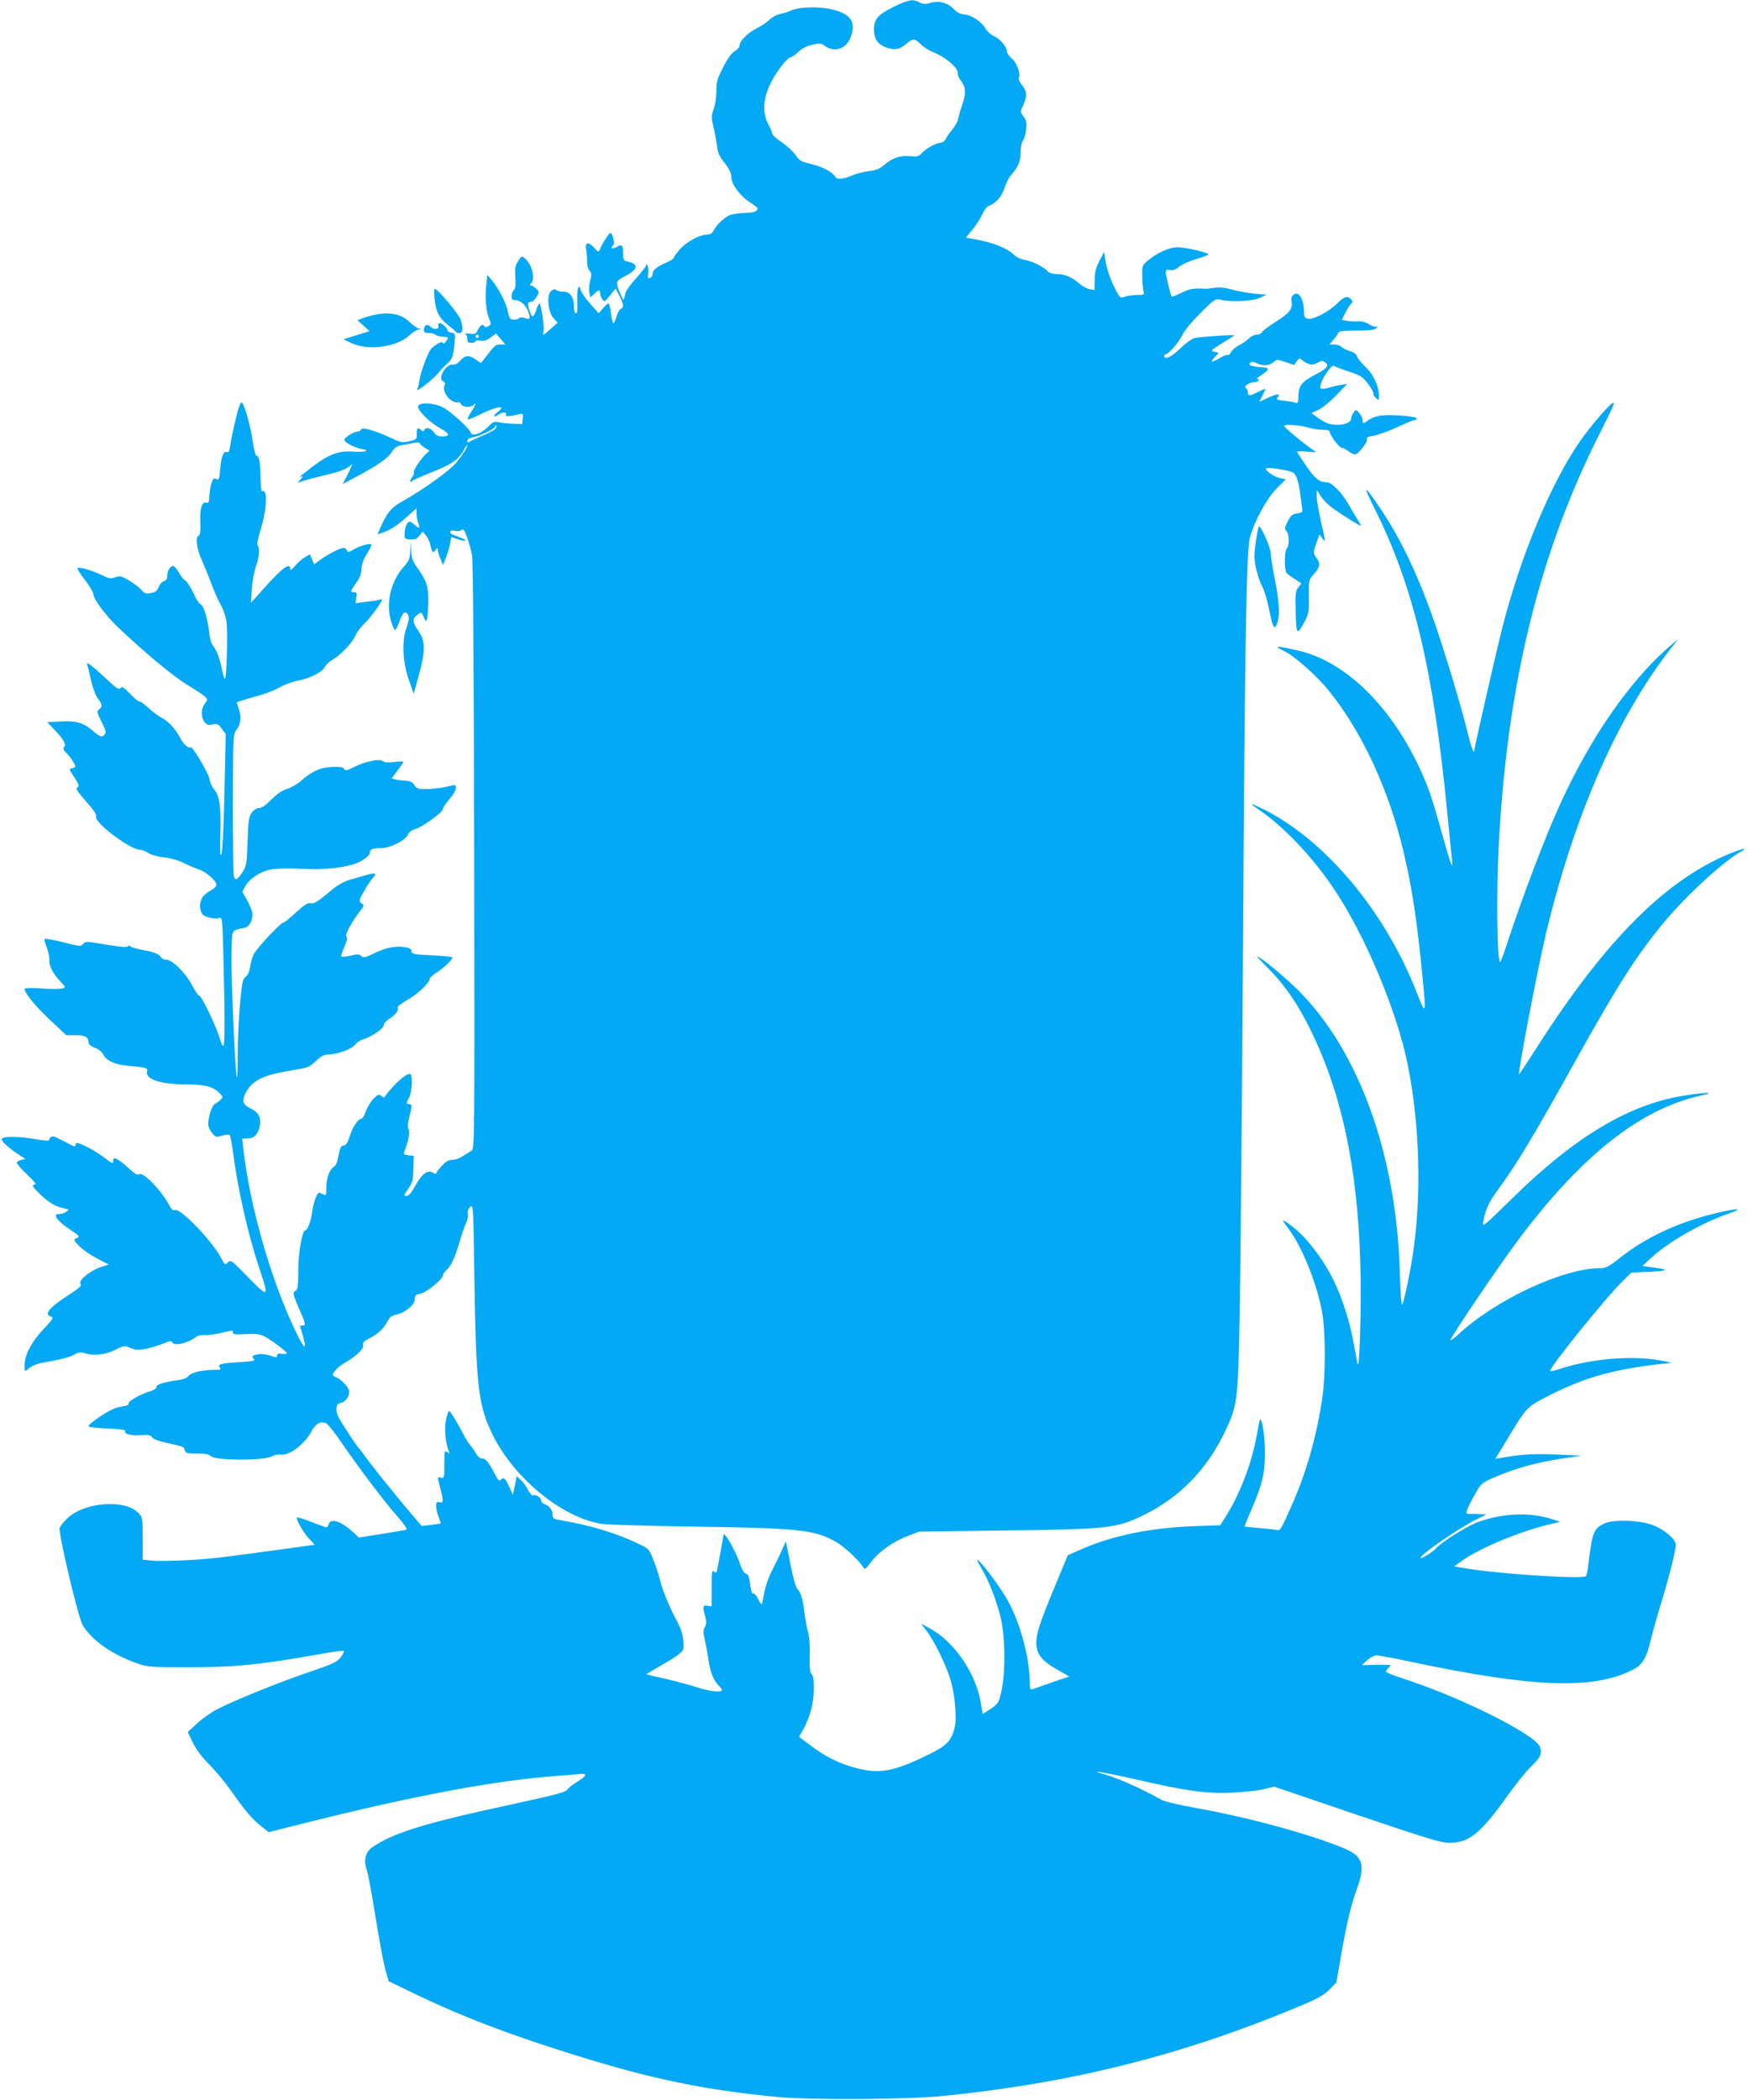 <?xml version="1.0" standalone="no"?>
<!DOCTYPE svg PUBLIC "-//W3C//DTD SVG 20010904//EN"
 "http://www.w3.org/TR/2001/REC-SVG-20010904/DTD/svg10.dtd">
<svg version="1.0" xmlns="http://www.w3.org/2000/svg"
 width="1066pt" height="1280pt" viewBox="0 0 1066 1280"
 preserveAspectRatio="xMidYMid meet">
<g transform="translate(0,1280) scale(0.1,-0.1)"
fill="#03a9f4" stroke="none">
<path d="M5454 12760 c-99 -48 -124 -75 -124 -139 0 -55 20 -88 66 -107 53
-22 89 -18 127 16 43 37 56 38 92 0 16 -16 49 -37 74 -47 71 -27 151 -93 151
-124 0 -15 8 -37 19 -50 31 -40 34 -78 10 -144 -11 -33 -23 -73 -26 -90 -3
-16 -19 -45 -35 -64 -16 -18 -34 -44 -40 -57 -6 -13 -20 -24 -30 -24 -27 0
-89 -34 -116 -63 -20 -21 -29 -23 -71 -19 -61 6 -107 -10 -157 -52 -30 -26
-52 -34 -96 -39 -31 -4 -77 -16 -103 -27 -54 -23 -91 -26 -102 -7 -18 30 -75
60 -143 76 -65 16 -75 21 -99 57 -15 21 -52 56 -84 77 -31 21 -57 44 -57 51 0
7 -12 35 -26 62 -48 90 -22 210 73 340 26 35 54 64 62 64 8 0 30 15 48 32 22
22 52 37 86 45 47 11 55 10 79 -8 56 -40 126 -18 153 48 40 96 5 150 -116 177
-83 18 -203 14 -249 -10 -14 -7 -42 -15 -62 -19 -20 -4 -49 -19 -65 -35 -15
-15 -51 -39 -79 -53 -55 -28 -104 -78 -104 -105 0 -9 -13 -25 -29 -34 -20 -11
-43 -43 -72 -100 -36 -71 -41 -91 -40 -143 0 -34 -7 -81 -16 -108 -16 -44 -16
-52 0 -120 9 -39 18 -92 21 -116 3 -28 15 -56 34 -80 39 -48 52 -75 52 -103 0
-39 54 -113 109 -148 28 -18 51 -36 51 -39 -1 -20 -22 -28 -76 -29 -34 -1 -75
-7 -90 -12 -35 -14 -81 -56 -100 -92 -10 -20 -22 -28 -42 -28 -43 0 -124 -43
-164 -88 -21 -23 -38 -47 -38 -52 0 -6 -21 -20 -47 -31 -57 -24 -83 -46 -83
-69 0 -10 -7 -21 -16 -24 -14 -5 -16 -1 -11 27 3 19 1 40 -4 48 -6 10 -9 11
-9 1 0 -7 -27 -41 -60 -77 -32 -35 -62 -76 -66 -92 -10 -48 -11 -49 -27 -12
-35 79 -34 85 20 113 84 42 92 76 22 91 -27 6 -29 10 -29 49 0 53 -6 59 -41
40 -29 -14 -39 -8 -19 12 11 11 -5 74 -18 74 -8 0 -56 -76 -65 -103 -6 -15
-10 -14 -35 14 -35 39 -57 32 -47 -15 3 -17 6 -48 5 -70 0 -22 6 -46 15 -56
13 -15 14 -24 4 -62 -7 -24 -9 -57 -5 -72 l7 -29 23 22 c27 26 36 26 36 3 0
-10 6 -26 13 -36 13 -18 16 -16 47 23 l34 42 23 -43 c26 -50 29 -74 9 -81 -8
-3 -20 -24 -26 -46 -6 -23 -15 -41 -19 -41 -5 0 -11 27 -15 60 -4 33 -11 60
-16 60 -4 0 -20 -13 -33 -30 l-26 -30 -51 58 c-28 31 -53 67 -57 79 -11 45
-24 22 -23 -39 2 -89 1 -98 -10 -98 -5 0 -10 20 -10 44 0 55 -25 89 -66 88
-16 0 -35 5 -42 10 -9 8 -18 6 -32 -7 -28 -26 -18 -129 17 -166 l24 -26 -41
-36 c-44 -41 -55 -46 -46 -20 8 19 -14 173 -24 173 -4 0 -13 -18 -20 -40 -16
-48 -25 -50 -39 -9 -15 45 -14 59 7 59 9 0 25 14 34 30 17 29 17 31 -2 50 -11
11 -25 20 -32 20 -9 0 -9 3 0 12 28 28 8 112 -36 152 -21 18 -21 18 -42 -15
-18 -28 -21 -45 -17 -99 3 -47 0 -69 -9 -78 -8 -7 -14 -24 -14 -37 0 -20 5
-25 25 -25 28 0 61 -29 75 -66 17 -44 13 -55 -16 -44 -18 7 -31 7 -40 -1 -7
-6 -23 -9 -36 -7 -18 2 -24 12 -30 46 -8 48 -56 144 -98 193 l-28 34 -7 -68
c-8 -76 -1 -154 19 -202 12 -28 12 -33 -5 -43 -11 -7 -20 -8 -24 -2 -11 17
-24 11 -40 -19 -13 -27 -19 -29 -52 -25 -21 2 -32 2 -25 -2 6 -3 12 -17 12
-30 0 -19 5 -24 25 -24 14 0 25 4 25 10 0 5 13 7 29 4 22 -5 38 0 63 19 l33
24 28 -33 29 -34 -31 0 c-30 0 -31 -1 -102 -93 l-16 -20 -31 21 c-40 29 -65
28 -94 -5 -14 -17 -31 -27 -44 -25 -45 6 -100 -89 -59 -104 10 -4 12 -11 6
-23 -14 -24 13 -77 47 -95 16 -8 33 -12 36 -8 4 4 12 -1 17 -11 11 -20 59 -23
77 -5 20 20 13 0 -14 -42 -15 -22 -24 -43 -21 -46 3 -3 31 8 63 24 110 55 178
67 120 21 -33 -26 -27 -37 8 -14 25 17 52 12 40 -6 -6 -10 42 -5 89 8 16 4 18
0 15 -29 l-3 -33 -55 2 c-30 1 -70 5 -88 9 -29 6 -37 2 -67 -29 -38 -39 -96
-59 -103 -36 -8 27 -127 135 -173 157 -60 29 -149 31 -149 3 0 -27 70 -95 135
-132 60 -33 63 -49 11 -49 -25 0 -38 7 -50 25 -17 26 -51 34 -59 13 -4 -10 -7
-10 -18 0 -21 19 -28 14 -27 -18 1 -38 -1 -40 -52 -51 -36 -8 -49 -6 -113 25
-93 43 -169 64 -175 48 -2 -7 -11 -12 -20 -12 -22 0 -82 -37 -82 -50 0 -16 59
-48 103 -56 60 -10 25 -22 -48 -17 -86 7 -148 -15 -246 -89 -43 -33 -79 -62
-79 -64 0 -3 6 -2 12 2 7 4 4 -3 -7 -16 l-20 -23 20 7 c22 8 97 28 194 51 34
8 76 24 92 36 l28 20 -12 -28 c-7 -15 -20 -43 -30 -61 l-18 -33 88 47 c131 70
190 112 213 149 16 26 31 36 58 41 20 3 54 10 75 14 21 5 37 4 37 -1 0 -5 14
-18 30 -28 l30 -18 -21 -19 c-31 -28 -81 -103 -75 -113 3 -4 -1 -17 -9 -27
-18 -24 -19 -40 -2 -26 6 6 55 27 107 48 139 55 178 82 213 149 9 17 16 26 16
20 0 -15 -19 -45 -64 -102 -39 -50 -208 -171 -338 -243 -60 -34 -87 -66 -125
-152 l-20 -46 31 11 c46 15 94 47 155 102 l52 47 0 -30 c0 -17 5 -43 10 -58
14 -35 8 -39 -20 -14 -13 11 -26 20 -30 20 -16 0 -29 -27 -32 -65 -3 -39 -2
-40 33 -43 30 -2 41 2 57 23 l20 25 20 -25 c12 -14 24 -40 27 -58 10 -46 15
-51 31 -30 12 16 13 16 14 2 0 -9 7 -34 16 -55 l16 -39 19 50 c11 28 22 66 25
86 l6 36 40 -14 c45 -15 66 -10 24 7 -14 5 -38 15 -52 20 -31 12 -22 32 12 24
13 -3 31 -1 38 5 12 10 18 2 34 -42 11 -30 25 -80 31 -113 6 -38 11 -693 13
-1838 3 -1730 2 -1779 -16 -1790 -10 -6 -34 -21 -53 -33 -18 -13 -48 -23 -65
-23 -22 0 -39 -10 -64 -37 -19 -20 -34 -41 -34 -45 0 -5 -9 -3 -20 4 -31 20
-69 -9 -108 -81 -24 -43 -39 -61 -53 -61 -19 0 -18 3 10 43 27 37 30 51 32
122 l2 80 -32 3 c-26 3 -31 7 -26 20 25 63 36 117 27 137 -7 15 -6 38 4 75 18
69 18 80 -1 80 -19 0 -19 4 1 42 16 30 21 118 9 138 -13 21 -101 -54 -162
-139 -1 -2 -10 2 -18 9 -13 11 -20 9 -46 -16 -16 -16 -37 -50 -47 -76 -9 -27
-22 -48 -29 -48 -19 0 -52 -49 -70 -106 -12 -39 -22 -54 -37 -56 -17 -2 -22
-14 -31 -61 -7 -39 -16 -62 -28 -69 -27 -15 -47 -70 -47 -128 0 -47 -1 -50
-19 -40 -11 5 -22 10 -25 10 -12 0 -34 -59 -41 -110 -8 -62 -29 -120 -44 -120
-18 0 -43 -143 -42 -253 0 -85 -4 -109 -15 -114 -21 -8 -18 -23 21 -112 39
-89 42 -101 20 -101 -8 0 -15 -1 -15 -2 0 -2 7 -25 15 -52 25 -83 17 -97 -17
-31 -159 307 -302 791 -344 1163 l-7 62 32 0 c41 0 67 28 76 79 8 51 -9 83
-60 106 -44 22 -51 45 -26 94 39 76 107 109 284 137 96 16 105 19 143 56 29
28 51 40 70 40 57 0 145 31 168 58 12 15 33 30 47 33 48 13 129 67 129 86 0
11 15 29 35 41 37 23 60 54 50 69 -3 5 24 25 58 45 63 35 137 104 137 129 0 6
19 24 43 39 47 30 103 85 95 93 -3 3 -60 9 -127 12 -108 5 -121 8 -121 24 0
13 -10 20 -36 25 -56 10 -118 -1 -190 -36 -58 -28 -68 -30 -81 -17 -12 12 -23
12 -69 1 -33 -7 -54 -8 -54 -2 0 5 10 32 21 59 16 35 19 53 11 61 -10 10 35
92 89 161 20 27 21 29 3 41 -16 13 -16 17 15 72 18 33 43 69 54 81 28 31 19
35 -39 19 -27 -8 -73 -21 -102 -29 -31 -9 -72 -32 -99 -54 -95 -80 -117 -94
-139 -89 -16 4 -38 -9 -89 -56 -38 -35 -73 -63 -79 -63 -15 0 -160 -155 -178
-191 -9 -16 -19 -50 -22 -76 -5 -31 -14 -53 -28 -62 -17 -12 -22 -34 -34 -163
-7 -81 -14 -217 -14 -302 0 -85 -2 -152 -5 -149 -10 9 -36 603 -33 748 3 161
-3 148 79 164 28 6 49 41 49 83 0 15 -14 51 -31 82 l-31 55 18 34 c25 46 92
90 156 102 31 6 109 8 188 4 130 -6 224 2 311 26 47 13 104 52 104 70 0 23 16
30 66 30 58 0 149 45 167 82 7 16 24 29 40 33 40 8 166 98 171 120 2 11 21 39
42 64 22 24 39 54 39 67 0 22 0 22 -57 8 -32 -7 -86 -13 -119 -14 -55 0 -64 3
-78 25 -12 19 -26 25 -54 26 -20 1 -48 4 -61 8 l-23 6 36 48 c20 26 36 50 36
53 0 4 -25 3 -56 -1 -38 -4 -60 -3 -70 6 -19 16 -109 -3 -178 -38 -42 -21 -50
-23 -57 -10 -7 11 -25 14 -71 12 -73 -2 -128 -27 -191 -84 -23 -20 -62 -43
-86 -50 -29 -8 -60 -29 -95 -64 -33 -34 -59 -52 -75 -52 -14 0 -32 -11 -45
-28 -18 -25 -22 -46 -26 -176 -5 -140 -7 -150 -33 -190 -29 -44 -41 -50 -51
-25 -3 9 -6 208 -6 442 1 403 2 427 20 450 28 35 34 81 17 129 l-14 42 46 15
c25 8 73 22 106 31 33 9 84 30 113 46 29 17 79 35 110 40 72 14 150 53 163 83
6 12 25 31 42 41 54 32 123 103 143 147 10 24 34 56 52 72 30 26 112 136 112
150 0 3 -6 3 -12 1 -7 -3 -44 -9 -82 -13 l-68 -9 5 34 c5 28 3 33 -14 33 -25
0 -24 4 13 56 23 32 32 57 33 87 1 28 12 58 33 91 17 27 29 52 27 57 -7 10
-73 -9 -111 -32 -28 -17 -33 -17 -38 -4 -3 8 -12 15 -21 15 -20 0 -100 -41
-144 -74 l-35 -26 -13 31 -13 30 -31 -18 c-17 -10 -44 -34 -60 -53 -21 -25
-29 -30 -29 -17 0 43 -53 2 -177 -138 l-63 -70 6 85 c3 47 15 109 25 138 20
56 25 112 10 128 -5 5 3 47 21 104 36 118 41 245 7 225 -5 -4 -9 30 -10 82 -1
94 -10 139 -26 136 -5 -1 -15 39 -22 89 -12 83 -41 191 -61 228 -7 12 -11 8
-20 -15 -15 -38 -46 -176 -55 -238 -5 -36 -10 -47 -21 -43 -21 8 -35 -27 -41
-104 -5 -62 -8 -68 -24 -60 -15 8 -19 4 -29 -24 -6 -18 -12 -54 -13 -80 -2
-38 -5 -45 -19 -40 -27 8 -40 -38 -36 -123 2 -52 -1 -74 -10 -78 -22 -8 -13
-80 19 -150 17 -38 44 -104 60 -148 16 -43 40 -98 54 -121 14 -23 29 -66 35
-96 11 -57 2 -382 -10 -358 -4 7 -13 40 -20 73 -12 60 -32 107 -55 135 -7 8
-16 42 -19 75 -10 85 -34 165 -53 172 -9 3 -29 35 -44 70 -16 34 -39 69 -50
75 -11 7 -29 30 -40 51 -11 20 -26 37 -34 37 -18 0 -35 -31 -35 -63 0 -16 -7
-26 -21 -30 -11 -3 -25 -19 -31 -35 -9 -24 -20 -32 -47 -37 -30 -6 -39 -3 -56
17 -11 14 -45 39 -75 58 -49 29 -57 31 -87 21 -28 -10 -38 -9 -81 13 -55 28
-139 52 -149 43 -3 -4 17 -36 46 -73 28 -37 51 -76 51 -87 0 -29 78 -133 151
-202 169 -159 329 -292 417 -347 136 -84 136 -85 112 -116 -24 -30 -26 -79 -4
-111 14 -19 22 -22 49 -17 30 6 36 3 58 -26 l24 -33 -8 -350 c-4 -207 -12
-362 -18 -380 -8 -23 -10 4 -7 120 5 165 -4 232 -38 273 -13 15 -26 45 -29 66
-6 36 -105 201 -115 191 -11 -10 -43 19 -62 55 -28 55 -76 107 -116 126 -18 9
-54 36 -80 60 -26 24 -50 41 -55 39 -4 -3 -29 18 -55 45 -41 42 -50 48 -59 36
-9 -12 -23 -4 -81 51 -38 36 -82 74 -98 86 -27 19 -28 19 -23 1 4 -10 14 -53
23 -94 9 -41 27 -89 40 -106 28 -36 30 -52 8 -69 -15 -10 -13 -18 15 -74 25
-49 30 -66 20 -77 -17 -21 -26 -18 -77 25 -56 47 -101 59 -200 53 l-73 -4 44
-47 c57 -60 72 -88 58 -105 -8 -9 -4 -19 15 -37 22 -21 54 -69 54 -82 0 -3 -9
-7 -20 -10 -20 -5 -19 -7 10 -50 33 -49 36 -63 18 -70 -8 -2 14 -34 55 -80 49
-55 67 -82 63 -95 -12 -36 209 -202 268 -202 12 0 34 -9 50 -19 17 -12 58 -23
95 -27 40 -4 88 -18 121 -34 30 -15 72 -33 93 -40 43 -13 107 -70 107 -93 0
-9 -13 -23 -30 -32 -48 -25 -70 -55 -70 -96 0 -21 7 -44 15 -53 19 -18 76 -30
103 -22 18 6 19 -3 25 -256 9 -351 9 -516 -1 -522 -5 -3 -14 16 -21 42 -17 64
-111 262 -125 262 -6 0 -26 29 -45 65 -38 74 -120 155 -157 155 -12 0 -27 6
-31 14 -13 21 -45 34 -116 46 -37 7 -70 17 -73 22 -4 7 -9 7 -13 0 -4 -8 -47
-4 -134 10 -121 21 -128 21 -140 4 -12 -16 -19 -16 -120 10 -59 15 -110 24
-114 21 -3 -4 2 -28 13 -54 10 -27 17 -60 15 -75 -3 -34 22 -83 66 -129 34
-36 35 -37 13 -44 -13 -4 -69 -4 -126 0 -60 4 -104 3 -104 -2 0 -26 67 -108
155 -190 l99 -93 56 0 c59 0 80 -11 80 -43 0 -12 13 -24 39 -34 22 -8 44 -26
50 -39 17 -37 67 -62 140 -69 121 -11 134 -14 128 -35 -13 -48 81 -80 237 -80
118 0 171 -15 209 -57 17 -19 17 -22 2 -37 -9 -9 -25 -20 -35 -26 -18 -9 -40
-78 -40 -124 0 -14 11 -37 24 -53 22 -26 26 -26 62 -15 21 6 42 8 45 4 4 -4
12 -47 19 -97 30 -237 93 -512 165 -726 57 -169 52 -172 -71 -45 -101 104
-106 108 -124 91 -18 -16 -20 -15 -39 23 -53 104 -250 309 -284 296 -11 -4
-21 4 -31 23 -49 95 -167 216 -188 195 -8 -8 -29 5 -71 44 -61 55 -87 66 -87
39 0 -21 -4 -20 -57 21 -27 21 -75 50 -108 66 -50 24 -61 26 -63 13 -2 -9 -7
-15 -10 -13 -4 2 -36 18 -71 36 -63 33 -69 33 -83 1 -2 -4 -37 0 -78 7 -105
19 -210 18 -210 0 0 -15 57 -65 115 -101 l30 -19 -24 -6 c-14 -3 -26 -10 -28
-16 -2 -6 26 -39 62 -73 36 -33 59 -61 50 -61 -25 0 -17 -15 33 -63 54 -50 90
-71 141 -82 33 -7 34 -8 16 -21 -10 -8 -29 -14 -42 -14 -13 0 -23 -3 -23 -6 0
-20 29 -50 85 -87 60 -41 64 -45 43 -54 -21 -9 -21 -10 13 -46 19 -21 67 -55
108 -76 l74 -39 -50 -16 c-65 -22 -138 -83 -122 -102 9 -10 -4 -23 -61 -60
-129 -83 -165 -125 -120 -139 19 -6 14 -14 -43 -75 -74 -78 -117 -159 -117
-221 0 -39 1 -41 18 -27 31 28 57 37 153 53 52 9 109 25 128 36 31 18 40 19
78 8 55 -15 120 -6 182 26 48 24 51 24 88 8 32 -13 47 -14 96 -4 31 7 78 21
104 32 41 17 48 18 55 5 13 -23 98 -2 147 37 7 6 28 10 45 9 18 -2 63 4 100
12 81 19 76 19 76 3 0 -11 17 -13 78 -9 61 3 86 1 113 -13 41 -21 139 -94 139
-104 0 -4 -14 -6 -30 -3 -22 3 -30 0 -30 -11 0 -13 -5 -13 -42 0 -25 8 -56 12
-75 8 -35 -6 -40 -14 -22 -32 7 -7 -19 -12 -88 -16 -115 -6 -139 -13 -122 -33
9 -12 3 -14 -37 -14 -75 -1 -137 -16 -154 -37 -10 -13 -34 -22 -67 -26 -75 -9
-135 -28 -129 -42 2 -8 -12 -17 -37 -25 -61 -18 -138 -62 -133 -76 3 -7 -12
-14 -44 -18 -35 -5 -70 -21 -129 -60 -48 -32 -77 -57 -70 -62 6 -3 60 -9 120
-12 60 -2 106 -8 104 -12 -12 -20 28 -32 89 -28 52 3 66 1 74 -13 7 -11 41
-24 89 -34 107 -24 104 -23 110 -45 5 -18 14 -20 74 -20 52 0 73 -4 87 -17 25
-26 321 -27 368 -1 17 9 40 15 50 12 50 -13 147 57 191 137 27 50 54 67 90 55
10 -4 50 -52 88 -108 110 -161 267 -369 345 -457 45 -51 66 -83 58 -85 -7 -3
-75 -14 -151 -26 l-138 -22 -39 36 c-71 64 -133 84 -145 46 -3 -11 -10 -20
-14 -20 -4 0 -47 15 -94 34 -48 19 -87 30 -87 25 0 -21 44 -96 76 -129 l34
-36 -203 -28 c-372 -51 -421 -57 -573 -66 -83 -4 -179 -6 -213 -3 l-61 6 0
129 c0 129 0 130 -28 158 -82 82 -324 64 -428 -32 -24 -23 -47 -50 -50 -62 -8
-35 112 -542 140 -591 55 -93 178 -180 336 -235 60 -21 81 -23 295 -23 286 -1
455 16 808 79 81 15 150 24 154 21 3 -4 -5 -21 -19 -39 -22 -29 -46 -40 -184
-87 -182 -61 -466 -176 -568 -229 -39 -20 -95 -60 -125 -88 l-56 -52 30 -62
c20 -41 54 -88 100 -134 39 -39 99 -111 134 -161 90 -128 127 -171 182 -215
l48 -38 198 50 c691 174 1192 267 1563 293 47 3 104 8 128 11 57 7 54 -9 -8
-47 -27 -17 -54 -37 -58 -45 -10 -18 -58 -31 -352 -95 -518 -111 -718 -173
-842 -261 -38 -26 -51 -78 -33 -129 8 -22 28 -126 45 -232 38 -234 57 -336 76
-403 l15 -51 158 -76 c292 -141 582 -251 988 -377 459 -143 784 -210 1223
-252 203 -19 791 -16 1010 6 783 78 1464 249 2175 547 113 47 149 68 183 102
l42 43 30 173 c34 194 59 298 97 403 49 135 33 191 -65 235 -191 84 -597 196
-922 253 -105 19 -189 39 -210 51 -134 75 -285 141 -375 162 -18 4 -18 5 -1 6
10 0 116 -21 235 -48 301 -69 416 -85 576 -78 72 3 158 13 192 21 l62 16 503
-171 c419 -142 513 -171 564 -172 119 -2 193 56 353 281 52 73 118 155 147
183 59 55 70 81 55 122 -27 71 -457 289 -792 401 -155 52 -158 54 -139 71 11
10 20 21 20 24 0 3 -39 5 -87 3 l-88 -2 33 30 c18 16 43 30 57 30 13 0 109
-18 212 -40 737 -156 1102 -170 1343 -52 67 33 90 70 120 196 12 50 42 156 67
236 44 146 82 298 83 334 0 36 -83 103 -156 125 -87 27 -233 29 -283 3 -64
-32 -71 -54 -96 -262 -3 -25 -9 -51 -13 -57 -13 -21 -536 13 -740 48 l-64 11
49 35 c103 74 346 176 523 219 l75 18 -60 19 c-132 41 -299 33 -448 -23 -60
-22 -221 -124 -247 -155 -18 -22 -90 -68 -97 -62 -12 13 224 176 336 233 l66
33 -45 2 c-25 1 -53 1 -63 1 -24 -2 -17 20 35 114 36 66 43 73 99 99 139 62
273 100 439 125 l115 17 -150 7 c-137 6 -211 2 -338 -20 l-38 -7 93 153 c100
165 101 166 246 239 213 107 383 154 677 188 l60 6 -40 9 c-184 39 -443 20
-648 -48 -27 -9 -50 -14 -53 -11 -12 12 340 450 445 551 l50 49 113 5 c117 5
121 14 12 27 l-58 8 54 50 c106 98 308 213 478 272 97 34 40 31 -104 -5 -220
-55 -410 -145 -563 -266 -68 -54 -87 -64 -120 -64 -229 0 -644 -194 -873 -409
-21 -19 -40 -33 -42 -30 -7 7 285 439 408 604 384 515 744 802 1111 885 98 22
65 25 -74 5 -343 -49 -677 -245 -1068 -629 -181 -177 -185 -180 -177 -141 13
71 33 116 83 184 122 166 220 329 491 816 252 452 368 632 538 835 133 158
361 367 460 419 40 22 18 21 -38 0 -404 -154 -782 -527 -1211 -1199 -56 -88
-103 -159 -105 -158 -8 9 110 627 162 848 172 722 432 1319 758 1740 l51 65
-45 -38 c-245 -209 -486 -555 -673 -963 -94 -205 -232 -569 -327 -859 -18 -55
-36 -104 -40 -108 -20 -22 -26 404 -10 708 51 984 247 1783 616 2513 89 175
98 199 74 182 -31 -22 -134 -144 -191 -225 -177 -254 -359 -686 -473 -1125
-31 -118 -175 -748 -176 -768 -1 -22 -22 37 -39 110 -30 127 -133 473 -196
655 -99 290 -207 519 -330 703 -108 161 -119 164 -42 10 236 -472 357 -976
442 -1840 13 -140 27 -275 30 -300 8 -74 -9 -28 -64 170 -28 102 -64 221 -81
265 -169 435 -462 752 -771 834 -75 19 -149 33 -149 26 0 -2 20 -13 44 -25 60
-28 200 -153 268 -238 203 -250 367 -603 457 -982 52 -217 84 -431 116 -762
23 -236 21 -242 -35 -98 -193 494 -553 925 -932 1116 -86 43 -96 43 -33 0 149
-100 325 -284 456 -478 190 -280 387 -747 453 -1073 76 -373 87 -817 30 -1175
-20 -128 -54 -283 -63 -293 -5 -4 -11 83 -14 195 -20 712 -245 1341 -612 1714
-82 83 -240 214 -258 214 -3 0 25 -30 62 -67 106 -106 187 -224 267 -388 188
-386 283 -834 300 -1415 8 -253 -5 -681 -18 -610 -32 180 -45 237 -74 327 -55
171 -124 295 -236 425 -41 48 -126 118 -143 118 -3 0 13 -23 34 -51 85 -113
177 -346 206 -519 19 -120 19 -371 0 -505 -32 -224 -95 -451 -179 -642 -74
-169 -78 -175 -101 -169 -11 3 -59 8 -107 12 -49 4 -88 8 -88 10 0 3 20 51 45
109 64 151 79 212 79 340 1 94 -17 215 -30 202 -2 -2 -11 -44 -19 -93 -30
-171 -104 -365 -194 -505 l-29 -46 -164 -6 c-279 -11 -513 -61 -714 -154 l-52
-23 -78 -188 c-91 -219 -114 -289 -114 -343 0 -73 33 -114 140 -173 36 -20 63
-36 60 -36 -3 0 -50 -16 -105 -35 -55 -20 -108 -38 -117 -41 -16 -6 -18 0 -18
42 0 146 -59 364 -134 498 -41 72 -141 211 -176 241 -17 16 -15 7 13 -40 47
-79 92 -193 119 -302 29 -117 31 -341 5 -453 -17 -72 -20 -76 -66 -107 l-48
-31 -12 70 c-29 178 -162 372 -310 452 l-54 29 36 -47 c49 -65 122 -216 147
-306 26 -94 36 -231 21 -286 -21 -77 -49 -105 -156 -158 -208 -102 -294 -119
-428 -87 -108 26 -199 69 -293 141 l-71 53 24 42 c42 76 64 156 66 241 1 59
-2 86 -13 99 -11 14 -14 40 -12 114 2 61 -2 116 -12 151 -8 30 -17 82 -21 115
-8 75 -22 121 -43 141 -9 10 -27 71 -42 153 l-27 136 -27 -60 c-15 -33 -42
-89 -61 -125 -19 -37 -38 -94 -44 -129 -6 -35 -13 -66 -15 -69 -3 -2 -13 12
-23 32 -9 20 -22 35 -29 32 -8 -3 -14 15 -19 56 -6 46 -11 62 -25 65 -11 3
-25 24 -35 56 -24 75 -99 207 -102 182 -3 -21 -31 -174 -39 -213 -4 -20 -7
-22 -19 -12 -13 11 -15 -3 -15 -100 l0 -112 -25 4 c-29 6 -31 -5 -14 -66 8
-30 8 -45 -2 -63 -11 -20 -11 -35 0 -81 7 -31 17 -85 22 -119 10 -75 30 -125
62 -157 14 -14 22 -27 19 -30 -13 -13 -83 -4 -151 19 -40 13 -125 36 -189 51
-64 14 -118 27 -119 28 -2 1 36 24 83 51 47 26 100 59 116 73 29 24 30 29 25
83 -3 40 -16 76 -40 121 -40 71 -91 195 -102 248 -4 19 -20 69 -36 111 -29 76
-30 77 -93 108 -125 61 -291 113 -458 141 -65 11 -68 13 -68 39 0 28 -20 53
-52 64 -10 4 -18 13 -18 21 0 18 -36 40 -50 31 -5 -3 -18 11 -29 32 -10 21
-30 49 -44 61 l-25 24 -12 -57 -12 -57 -23 51 c-25 53 -33 59 -52 40 -9 -9
-18 3 -38 42 -34 67 -53 89 -77 89 -11 0 -26 13 -36 32 -9 17 -25 39 -34 49
-9 10 -24 33 -34 51 -33 67 -88 158 -95 158 -4 0 -13 -25 -19 -56 -11 -54 -4
-135 18 -193 5 -14 4 -14 -11 -2 -16 12 -17 7 -17 -74 0 -82 -1 -87 -20 -82
-24 6 -24 7 -5 -63 21 -77 20 -94 -5 -87 -17 4 -20 0 -20 -24 0 -16 7 -46 15
-66 8 -20 14 -37 13 -39 -2 -1 -28 -5 -59 -9 l-57 -7 -117 138 c-64 77 -152
186 -196 244 -43 58 -83 110 -89 117 -5 6 -35 51 -65 98 -44 67 -55 94 -53
118 2 24 8 33 25 35 27 4 53 38 53 69 0 24 -50 78 -81 88 -11 4 -19 10 -19 13
0 19 35 54 78 78 67 39 113 84 107 105 -4 13 3 23 27 35 58 29 98 64 118 104
16 31 27 40 54 46 54 10 116 60 116 94 0 24 5 29 34 34 36 7 136 88 136 110 0
7 9 21 21 32 30 27 54 78 82 175 14 48 32 99 40 115 8 16 13 41 10 54 -3 17 2
31 15 43 18 17 19 10 25 -420 10 -658 23 -778 102 -949 126 -273 428 -525 676
-563 35 -5 273 -12 529 -16 672 -9 765 -19 896 -92 49 -28 138 -109 165 -151
14 -22 14 -22 55 31 48 62 132 121 224 156 l65 25 515 7 c638 7 690 13 855 94
219 107 385 277 494 505 78 163 81 186 91 710 5 256 14 1235 20 2175 12 1948
21 2495 43 2570 29 103 103 237 162 297 l57 57 -34 6 c-37 7 -97 49 -86 60 9
10 149 -13 166 -27 21 -18 32 -54 42 -133 5 -38 11 -79 12 -90 2 -16 -4 -21
-32 -25 -29 -4 -39 -12 -57 -49 -19 -38 -20 -45 -8 -58 19 -18 19 -90 2 -108
-14 -13 -15 -124 -2 -146 4 -6 27 -23 50 -38 l42 -27 -19 -24 c-17 -21 -19
-37 -16 -151 3 -142 8 -146 56 -55 24 46 26 61 24 150 -1 96 -1 100 27 132 42
47 46 68 20 103 -22 30 -22 34 4 105 l14 38 17 -23 c21 -31 21 -23 -9 106 -14
61 -25 128 -25 150 l0 39 26 -40 c14 -22 47 -54 72 -72 68 -48 172 -112 172
-107 0 3 -11 22 -24 43 -13 20 -36 59 -51 86 -40 71 -103 136 -131 136 -47 0
-73 20 -128 100 -31 45 -56 84 -56 87 0 3 28 3 63 0 52 -5 58 -4 41 6 -33 19
-183 141 -183 150 -1 12 92 7 143 -8 27 -8 69 -15 93 -15 29 0 43 -4 43 -13 0
-21 58 -97 74 -97 7 0 25 -9 39 -20 14 -11 32 -20 40 -20 20 0 80 77 74 94 -4
10 7 15 39 20 24 3 88 26 143 51 54 25 103 45 110 45 6 0 11 4 11 9 0 12 -136
25 -206 19 -35 -3 -65 -13 -84 -26 -36 -27 -40 -27 -40 -3 0 10 -9 29 -20 42
-20 24 -20 24 -35 5 -8 -11 -15 -28 -15 -38 0 -34 -87 -50 -147 -27 -15 6 -43
22 -61 36 l-34 25 41 19 c23 10 72 50 109 88 l68 71 -41 -7 c-22 -3 -50 -10
-63 -14 -13 -5 -32 -9 -44 -9 -17 0 -19 4 -13 28 9 40 68 122 80 112 6 -5 46
-20 91 -35 73 -24 84 -31 118 -76 20 -27 34 -53 32 -58 -3 -5 3 -16 14 -26 19
-18 20 -17 20 7 0 62 -32 133 -79 178 -27 25 -51 55 -55 67 -5 15 -21 27 -47
34 -21 7 -44 18 -50 26 -6 7 -25 13 -41 13 l-30 0 25 30 c14 16 27 35 29 42 4
10 33 13 111 13 75 0 110 4 119 13 11 11 10 13 -2 11 -8 -2 -28 5 -44 16 -18
12 -42 18 -69 16 -22 -1 -52 1 -67 4 l-27 6 24 46 c13 26 29 50 35 54 9 6 8
11 -1 23 -21 25 -44 19 -82 -20 -48 -50 -147 -103 -180 -97 -23 4 -26 9 -27
55 -1 51 -23 98 -45 98 -23 0 -36 -22 -30 -51 8 -42 -15 -69 -100 -123 -41
-25 -77 -53 -81 -61 -3 -8 -17 -15 -31 -15 -14 0 -36 -10 -48 -23 -12 -12 -39
-31 -61 -42 -21 -11 -43 -30 -49 -42 -5 -12 -14 -20 -19 -17 -5 3 -29 -6 -53
-21 -49 -28 -57 -24 -24 11 l22 23 -27 7 c-25 6 -22 9 46 51 40 25 74 46 76
48 8 7 -216 -8 -245 -16 -18 -6 -57 -35 -87 -65 -50 -49 -96 -70 -96 -44 0 6
4 10 8 10 17 0 82 74 103 118 13 28 58 82 111 135 85 84 91 88 121 80 62 -16
199 -9 242 12 l40 19 -75 6 c-41 4 -103 15 -137 25 -43 12 -76 15 -105 11 -24
-4 -50 -7 -58 -6 -71 4 -96 0 -145 -25 -31 -15 -57 -25 -59 -24 -7 9 -36 128
-36 147 0 19 4 21 25 16 18 -4 33 1 56 20 17 14 64 36 105 47 41 12 74 25 74
28 0 12 -146 45 -192 44 -51 -2 -121 -34 -180 -83 -31 -26 -33 -31 -32 -92 0
-35 4 -75 7 -90 7 -25 6 -26 -41 -26 -26 -1 -59 -5 -73 -11 -24 -9 -28 -6 -47
27 -34 61 -64 144 -71 197 l-7 50 -29 -55 c-22 -43 -29 -69 -29 -117 l-1 -61
-30 5 c-16 3 -45 19 -64 36 -44 38 -90 57 -139 57 -24 0 -45 6 -52 16 -23 26
-93 62 -138 69 -24 4 -53 17 -66 30 -45 44 -133 79 -259 100 l-37 6 39 47 c22
26 49 68 61 94 11 26 29 50 40 53 41 13 79 56 96 108 9 29 26 63 38 77 46 52
60 84 60 141 1 33 7 63 15 73 8 9 16 39 19 67 4 41 1 56 -16 79 -20 26 -20 30
-6 59 29 58 29 94 -1 129 -16 19 -25 39 -21 48 11 28 -13 92 -44 118 -17 13
-30 34 -30 45 0 26 -43 76 -79 91 -17 7 -39 27 -50 45 -25 43 -86 84 -131 87
-24 2 -44 12 -65 34 -36 38 -91 52 -143 36 -27 -9 -41 -8 -63 3 -42 22 -66 18
-155 -25z m-2534 -2010 c0 -5 -4 -10 -10 -10 -5 0 -10 5 -10 10 0 6 5 10 10
10 6 0 10 -4 10 -10z m5060 -168 c18 -7 32 -5 53 6 21 13 32 14 45 6 31 -20
18 -39 -56 -77 -84 -44 -102 -67 -104 -131 0 -39 -3 -46 -17 -41 -9 4 -40 9
-69 12 -43 5 -50 8 -41 20 22 25 1 25 -55 0 l-56 -26 20 40 c11 21 18 39 15
39 -3 0 -23 -9 -45 -20 -49 -25 -60 -25 -60 -1 0 11 -6 22 -12 25 -19 7 20 36
48 36 13 0 26 5 29 10 3 6 0 10 -7 10 -7 0 1 8 17 18 17 11 36 26 43 34 11 14
5 16 -43 20 -59 5 -75 12 -59 28 7 7 21 5 43 -6 35 -17 75 -13 103 13 14 13
22 12 68 -4 l52 -18 16 23 c13 20 17 21 31 8 9 -8 28 -19 41 -24z m-4959 -396
c-7 -8 -42 -27 -79 -42 -37 -15 -73 -32 -79 -37 -9 -7 -13 -5 -13 6 0 9 13 17
33 21 47 9 137 53 137 67 0 7 3 9 6 6 4 -4 2 -13 -5 -21z"/>
<path d="M2650 10978 c9 -79 28 -117 82 -159 24 -19 45 -37 46 -41 2 -5 12 -8
23 -8 22 0 25 25 9 80 -9 32 -141 190 -159 190 -4 0 -4 -28 -1 -62z"/>
<path d="M2275 10879 c-22 -5 -52 -14 -67 -20 l-28 -11 37 -33 37 -33 -79 -25
-80 -25 50 -24 c102 -47 276 -24 352 48 20 19 45 35 57 35 20 1 20 2 1 6 -11
3 -36 20 -56 39 -53 52 -125 65 -224 43z"/>
<path d="M2673 10816 c8 -21 -23 -29 -43 -11 -22 20 -37 19 -43 -4 -6 -25 0
-31 33 -31 14 0 31 -5 37 -11 5 -5 26 -11 45 -12 35 -2 35 -2 19 -26 -8 -13
-17 -19 -19 -12 -4 13 -35 -1 -70 -32 -21 -19 -68 -147 -76 -206 -2 -14 -7
-35 -12 -45 -8 -22 112 74 136 108 8 11 29 33 47 49 33 29 38 44 46 139 4 43
3 47 -20 50 -13 2 -24 8 -24 13 -1 16 -31 45 -47 45 -8 0 -12 -6 -9 -14z"/>
<path d="M7676 9589 c-11 -37 -26 -137 -26 -179 0 -52 22 -136 51 -192 11 -21
28 -81 39 -135 22 -111 33 -128 49 -82 17 50 13 128 -14 265 -14 69 -25 141
-25 159 0 37 -67 186 -74 164z"/>
<path d="M2502 9446 c-2 -52 -6 -63 -38 -99 -80 -88 -112 -220 -80 -330 9 -31
20 -57 25 -57 5 0 17 23 27 52 21 57 37 69 53 40 8 -15 5 -34 -10 -78 -30 -83
-23 -218 17 -326 l27 -77 31 112 c41 151 41 208 -1 269 -39 56 -41 77 -7 101
24 18 24 18 38 -14 12 -29 14 -30 20 -12 4 12 7 59 8 104 1 94 -10 128 -65
205 -30 41 -37 60 -40 109 l-3 60 -2 -59z"/>
</g>
</svg>
